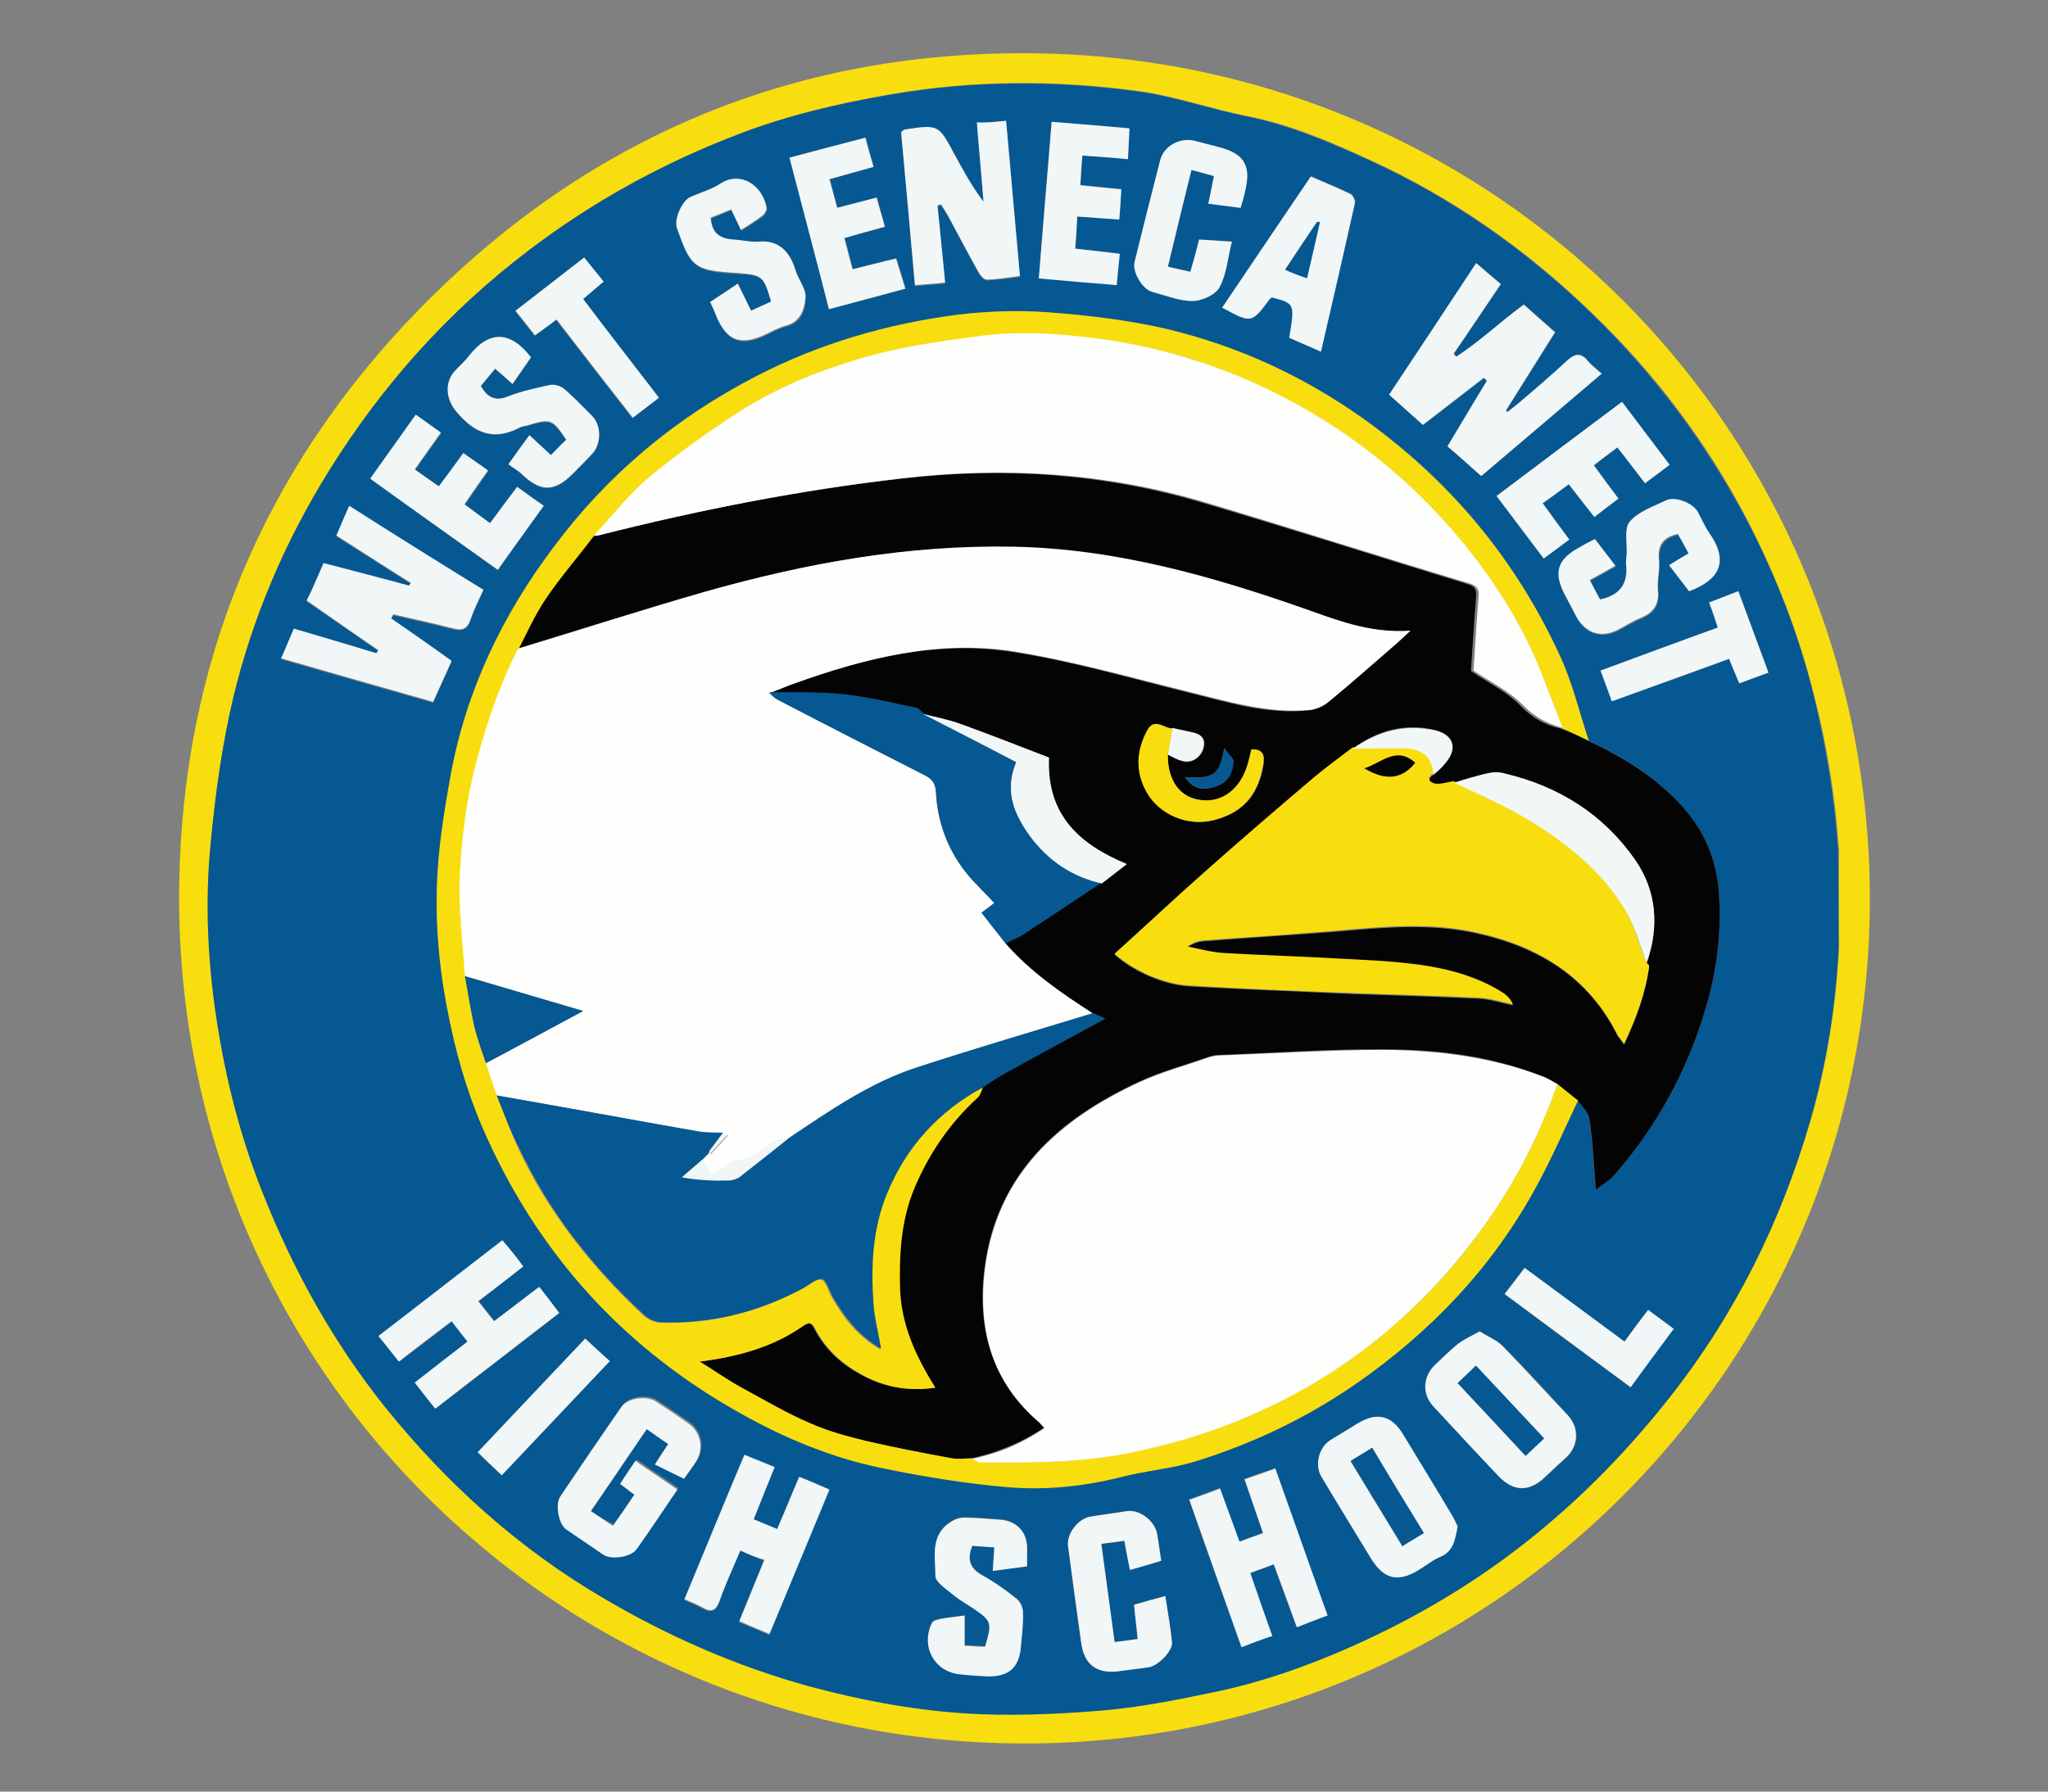 <?xml version="1.0" encoding="utf-8"?>
<!-- Generator: Adobe Illustrator 28.3.0, SVG Export Plug-In . SVG Version: 6.00 Build 0)  -->
<svg version="1.1" id="Layer_1" xmlns="http://www.w3.org/2000/svg" xmlns:xlink="http://www.w3.org/1999/xlink" x="0px" y="0px"
	 viewBox="0 0 400 350" style="enable-background:new 0 0 400 350;" xml:space="preserve">
<rect x="0" y="0" width="400" height="350" fill="#808080" stroke="none"/>
<style type="text/css">
	.st0{fill:#F8DE0F;}
	.st1{fill:#065892;}
	.st2{fill:#040404;}
	.st3{fill:#F1F6F6;}
	.st4{fill:#FEFEFD;}
</style>
<g>
	<path class="st0" d="M199.9,340.6C108.6,340.5,33.7,266.3,35,173c0.6-43.3,16.3-81.1,46.6-112.3c32.4-33.3,72.2-50.4,118.5-50.3
		c91.6,0.1,165.4,73.7,165.1,165.9C364.9,266.8,291.3,340.8,199.9,340.6z M359.2,166.2c-0.7-10.3-2.3-20.4-4.9-30.5
		c-3-11.9-7.4-23.2-13-34.1c-7.9-15.2-18-28.6-30.4-40.5c-12.8-12.4-27.2-22.5-43.4-29.9c-7.6-3.5-15.3-6.8-23.7-8.5
		c-7.2-1.4-14.1-3.9-21.3-4.9c-16.1-2.2-32.3-2.2-48.5,0.6c-10.2,1.8-20.2,4.1-29.8,7.8c-14.6,5.6-28.3,13.1-40.8,22.6
		c-15.7,11.9-28.6,26.3-39,43c-8.7,13.9-15,28.8-18.8,44.6c-2.2,9-3.5,18.4-4.3,27.6c-1.2,12.6-0.5,25.2,1.5,37.6
		c1.8,10.8,4.7,21.3,8.7,31.6c6,15.1,13.8,29.1,23.9,41.7c12,14.9,26.1,27.5,42.7,37.3c12.6,7.4,25.8,13.2,39.9,17.1
		c9.9,2.8,20,4.6,30.2,5.3c8.9,0.6,17.9,0.2,26.8-0.5c7.3-0.6,14.5-2,21.6-3.5c9.4-2,18.6-5.1,27.4-9c13-5.7,25-13,36.1-22
		c9.7-7.9,18.2-16.8,26-26.6c12.8-16.2,21.7-34.3,27.5-54c3.2-11,5-22.4,5.6-33.9C359.1,178.8,359.1,172.5,359.2,166.2z"/>
	<path class="st1" d="M359.1,185.2c-0.6,11.5-2.4,22.9-5.6,33.9c-5.7,19.7-14.7,37.8-27.5,54c-7.7,9.8-16.3,18.7-26,26.6
		c-11,9-23.1,16.2-36.1,22c-8.8,3.9-17.9,7.1-27.4,9c-7.1,1.5-14.4,2.9-21.6,3.5c-8.9,0.7-17.9,1.1-26.8,0.5
		c-10.2-0.7-20.2-2.6-30.2-5.3c-14.1-3.9-27.3-9.7-39.9-17.1c-16.6-9.7-30.7-22.4-42.7-37.3c-10.1-12.6-17.9-26.6-23.9-41.7
		c-4.1-10.2-6.9-20.8-8.7-31.6c-2.1-12.4-2.8-25.1-1.5-37.6c0.9-9.3,2.2-18.6,4.3-27.6c3.8-15.9,10.2-30.8,18.8-44.6
		c10.4-16.7,23.3-31.1,39-43c12.5-9.5,26.1-17,40.8-22.6c9.6-3.7,19.7-6.1,29.8-7.8c16.2-2.8,32.3-2.8,48.5-0.6
		c7.2,1,14.2,3.5,21.3,4.9c8.3,1.7,16,5,23.7,8.5c16.2,7.4,30.6,17.5,43.4,29.9c12.3,11.9,22.4,25.4,30.4,40.5
		c5.7,10.9,10.1,22.2,13,34.1c2.5,10.1,4.1,20.2,4.8,30.5C359.1,172.5,359.1,178.8,359.1,185.2z M308.2,215c0.8,1.1,2.1,2.2,2.2,3.4
		c0.6,4.5,0.9,9.1,1.3,14c1.2-1,2.7-1.9,3.9-3.2c8.8-10.2,14.9-21.9,18.3-35c1.7-6.6,2.3-13.3,1.8-20.1c-0.5-6.1-2.7-11.5-6.8-16.2
		c-5.2-5.9-11.6-9.9-18.6-13.2c-1.8-5.5-3.2-11.1-5.5-16.3c-8.7-19.1-21.6-34.7-38.8-46.8c-11.6-8.2-24.3-14-38-17.3
		c-7.7-1.8-15.6-2.7-23.5-3.3c-5.8-0.5-11.8-0.2-17.6,0.5c-13.7,1.8-26.8,5.6-39.2,12c-15.8,8.1-29,19.2-39.5,33.3
		C98.1,120,91,134.9,88,151.5c-1.1,6.1-2.1,12.2-2.5,18.3c-0.6,9,0.1,17.9,1.8,26.9c1.5,8.1,3.6,15.9,6.9,23.4
		c9.4,21.7,23.9,39.2,43.9,52c10.7,6.9,22.1,12.2,34.6,14.7c7.8,1.6,15.8,2.8,23.7,3.6c7.6,0.7,15.3-0.1,22.8-2
		c4.7-1.2,9.7-1.6,14.3-3c11.2-3.4,21.8-8.4,31.4-15.2c14.5-10.1,26.4-22.7,35-38.2C302.9,226.5,305.4,220.7,308.2,215z M63.2,110
		c-1.2,2.7-2.2,5.1-3.3,7.5c4.9,3.4,9.5,6.5,14,9.7c-0.1,0.2-0.3,0.4-0.4,0.6c-5.3-1.6-10.6-3.2-16.1-4.8c-0.8,2-1.6,3.8-2.5,5.8
		c10.1,2.9,19.8,5.7,29.7,8.5c1.2-2.7,2.4-5.4,3.6-8c-4.1-2.8-7.9-5.6-11.8-8.3c0.1-0.3,0.3-0.5,0.4-0.8c3.8,0.9,7.7,1.7,11.5,2.7
		c1.8,0.5,2.9,0.3,3.6-1.7c0.7-2,1.6-3.8,2.5-5.8c-8.7-5.5-17.3-10.9-26.2-16.4c-0.9,2.1-1.7,3.9-2.5,5.8c5,3.2,9.8,6.2,14.6,9.3
		c-0.1,0.2-0.2,0.4-0.4,0.5C74.4,113,68.9,111.5,63.2,110z M289.3,93c8-6.8,15.7-13.3,23.6-20c-1.1-1-2-1.7-2.7-2.5
		c-1.4-1.7-2.6-1.4-4.1,0c-3.2,2.9-6.5,5.7-9.7,8.5c-0.6,0.5-1.3,1-1.9,1.5c-0.1-0.1-0.2-0.2-0.3-0.3c3.2-5.1,6.3-10.1,9.6-15.3
		c-2.1-1.9-4.1-3.6-6.1-5.4c-4.6,3.3-8.6,7.2-13.2,10.2c-0.2-0.2-0.3-0.4-0.5-0.6c3-4.5,6.1-9,9.2-13.6c-1.6-1.4-3.1-2.7-4.8-4.1
		c-5.8,8.7-11.4,17.2-17,25.7c2.3,2,4.4,3.9,6.6,5.9c4-3.1,8-6.1,11.9-9.2c0.2,0.2,0.4,0.4,0.6,0.6c-2.5,4.2-5.1,8.5-7.7,12.8
		C285,89.1,287.1,91,289.3,93z M196.5,23.6c-2,0.2-3.8,0.3-5.7,0.5c0.5,5.4,0.9,10.4,1.3,15.5c-2.2-3-4-6.2-5.7-9.3
		c-3.2-5.8-3.2-5.8-9.7-4.8c-0.1,0-0.3,0.2-0.7,0.5c0.9,9.8,1.8,19.7,2.7,29.9c2.1-0.2,4-0.3,5.9-0.5c-0.5-5.2-1-10.2-1.5-15.1
		c0.2-0.1,0.5-0.1,0.7-0.2c0.4,0.7,0.9,1.4,1.3,2.1c2,3.7,4,7.4,6,11.1c0.3,0.6,1.1,1.5,1.6,1.5c2.1-0.1,4.1-0.4,6.5-0.7
		C198.3,43.9,197.5,34,196.5,23.6z M115.4,295.2c3.8-5.5,7.4-10.9,11.1-16.3c1.5,1.1,2.9,2,4.2,2.9c-0.9,1.4-1.7,2.6-2.6,4
		c1.9,0.9,3.7,1.8,5.7,2.8c0.8-1.1,1.6-2.2,2.3-3.3c1.6-2.4,1-5.7-1.3-7.4c-2.2-1.5-4.3-3-6.5-4.4c-1.8-1.2-5.5-0.7-6.7,1
		c-4.1,5.8-8.1,11.7-12,17.6c-1,1.6-0.3,5.4,1.2,6.4c2.4,1.7,4.8,3.3,7.2,4.9c1.6,1,5.4,0.5,6.5-1c2.7-3.8,5.2-7.7,8-11.7
		c-2.8-1.9-5.4-3.7-8.2-5.6c-1.1,1.6-2.1,3-3,4.5c1,0.8,1.8,1.4,2.8,2.1c-1.4,2.1-2.8,4.1-4.2,6.1
		C118.2,297,116.9,296.2,115.4,295.2z M144.6,302.9c1.7,0.7,3.1,1.3,4.6,2c-1.7,4.1-3.3,8-4.9,12c2.1,0.9,3.9,1.6,5.9,2.5
		c3.9-9.5,7.8-18.8,11.7-28.2c-2-0.8-3.9-1.7-5.9-2.5c-1.5,3.5-2.9,6.8-4.3,10.2c-1.6-0.7-3.1-1.3-4.6-1.9c1.4-3.5,2.8-6.8,4.1-10.2
		c-2.1-0.8-3.9-1.6-5.9-2.4c-4,9.5-7.8,18.8-11.7,28.2c1.3,0.6,2.5,1,3.5,1.6c1.8,1,2.7,0.6,3.4-1.4
		C141.6,309.4,143.1,306.3,144.6,302.9z M102.2,247.4c-1.4-1.8-2.7-3.4-4-5.1C90,248.6,82.1,254.8,74,261c1.5,1.8,2.7,3.4,4,5
		c3.6-2.7,6.9-5.2,10.3-7.9c1.1,1.4,2.1,2.7,3.1,4c-3.5,2.7-6.9,5.3-10.3,8c1.4,1.8,2.7,3.4,4,5.1c8.2-6.3,16.2-12.5,24.2-18.7
		c-1.4-1.8-2.7-3.4-3.9-5.1c-3,2.2-5.8,4.4-8.8,6.7c-1.1-1.4-2-2.6-3.1-3.9C96.4,251.9,99.2,249.7,102.2,247.4z M246.7,299.5
		c-1.7,0.6-3.1,1.1-4.7,1.6c-1.3-3.5-2.5-6.8-3.8-10.4c-2.1,0.8-4,1.5-6,2.2c3.4,9.7,6.8,19.2,10.2,28.8c2.1-0.7,3.9-1.4,6-2.2
		c-1.5-4.2-2.8-8.2-4.3-12.3c1.7-0.6,3.1-1.1,4.6-1.7c1.5,4.2,3,8.1,4.5,12.3c2.1-0.8,4-1.5,6-2.3c-3.5-9.8-6.8-19.2-10.2-28.7
		c-2.2,0.8-4,1.4-6,2.1C244.3,292.6,245.4,295.9,246.7,299.5z M289,260.1c-1.6,0.9-3,1.5-4.1,2.4c-1.6,1.2-3,2.7-4.5,4.1
		c-2.4,2.3-2.6,5.6-0.4,8.1c4.2,4.6,8.5,9.1,12.8,13.7c2.9,3.1,5.9,3.1,9,0.2c1.3-1.3,2.7-2.5,4.1-3.8c2.5-2.3,2.7-5.8,0.4-8.3
		c-4.2-4.6-8.4-9.2-12.8-13.6C292.3,261.7,290.7,261.1,289,260.1z M284.7,298.2c-0.2-0.5-0.5-1.3-1-2c-3.3-5.4-6.5-10.8-9.8-16.2
		c-2.1-3.5-5-4.2-8.6-2c-1.8,1.1-3.6,2.2-5.4,3.3c-2.3,1.4-3.2,4.9-1.8,7.2c3.2,5.3,6.5,10.6,9.7,16c2.5,4,5.2,4.7,9.3,2.2
		c1.4-0.9,2.7-2,4.3-2.6C283.9,303,284.1,300.8,284.7,298.2z M258,68.7c2.3-9.9,4.5-19.5,6.7-29.1c0.1-0.5-0.4-1.5-0.9-1.8
		c-2.5-1.2-5.1-2.2-7.7-3.4c-5.9,8.7-11.6,17.1-17.3,25.6c5.8,3.2,5.8,3.2,9.3-1.7c0.1-0.1,0.3-0.2,0.4-0.3c4.5,1.2,4.5,1.2,3.4,7.9
		C253.8,66.9,255.8,67.7,258,68.7z M188.4,315.6c-1.9,0.2-3.6,0.4-5.2,0.7c-0.4,0.1-1,0.3-1.2,0.7c-2.2,4.6,0.6,9.5,5.5,10
		c1.7,0.2,3.5,0.3,5.3,0.4c4.2,0.1,6.3-1.7,6.6-5.9c0.2-2.2,0.4-4.4,0.4-6.6c0-0.9-0.6-2-1.2-2.6c-2.1-1.7-4.4-3.3-6.7-4.6
		c-2.5-1.4-3-3.1-2-5.8c1.4,0.1,2.8,0.2,4.3,0.3c-0.1,1.7-0.2,3-0.3,4.6c2.4-0.3,4.4-0.6,6.7-0.9c0-1.2,0-2.3,0-3.3
		c0.1-3.3-2-5.6-5.3-5.8c-2.4-0.1-4.7-0.4-7.1-0.4c-0.9,0-1.8,0.4-2.6,0.9c-4,2.6-2.8,6.9-2.9,10.5c0,1.2,2.2,2.6,3.5,3.7
		c1.1,1,2.4,1.7,3.7,2.5c3.9,2.6,4,2.8,2.5,7.6c-1.3-0.1-2.7-0.2-4-0.2C188.4,319.5,188.4,317.8,188.4,315.6z M138.7,59
		c0.5,1.1,1,2.1,1.4,3.2c2,4.5,4.6,5.5,9.1,3.5c1.4-0.6,2.8-1.5,4.4-1.9c2.9-0.7,3.6-3.2,3.8-5.4c0.2-1.7-1.4-3.5-1.9-5.3
		c-1.1-3.7-3-6.1-7.4-5.7c-1.5,0.1-3-0.3-4.5-0.4c-2.7-0.1-4.5-1.1-4.7-4.3c1.3-0.5,2.6-1.1,4-1.6c0.7,1.4,1.2,2.6,1.9,4
		c1.5-1,2.9-1.8,4.2-2.8c0.4-0.3,0.9-1.1,0.8-1.6c-0.8-4.4-5.2-7.1-8.9-4.7c-1.8,1.2-4,1.8-6,2.7c-1.6,0.7-3.1,4.4-2.6,6
		c2.6,7.7,3.4,8.3,11.6,8.8c5.1,0.3,5.3,0.5,6.8,5.6c-1.2,0.6-2.5,1.1-3.9,1.8c-0.9-1.8-1.7-3.5-2.6-5.3
		C142.2,56.7,140.6,57.8,138.7,59z M329.9,115.5c6.1-2.3,7.7-6.1,3.9-11.4c-0.9-1.2-1.4-2.6-2.1-3.9c-0.9-1.7-4.5-3.1-6.1-2.3
		c-2.5,1.2-5.4,2.2-7.2,4.2c-1.1,1.3-0.5,4.2-0.6,6.3c0,0.7-0.2,1.4-0.1,2.1c0.4,3.8-1.3,5.9-5.1,6.8c-0.6-1.2-1.3-2.5-2-3.8
		c1.8-1,3.3-1.9,5-2.8c-1.4-1.8-2.7-3.5-4-5.2c-1.1,0.6-1.9,1.1-2.8,1.5c-4.7,2.5-5.4,5-2.9,9.7c0.7,1.3,1.4,2.6,2.1,4
		c1.7,3.2,4.8,4.2,8.1,2.5c1.4-0.7,2.7-1.6,4.2-2.2c2.6-1,3.9-2.6,3.6-5.5c-0.2-2,0.4-4.1,0.2-6c-0.2-2.8,0.9-4.4,3.7-5
		c0.7,1.2,1.4,2.5,2.1,3.8c-1.4,0.8-2.5,1.5-3.8,2.3C327.4,112.3,328.6,113.9,329.9,115.5z M99.3,90.7c0.9,0.6,1.7,1.1,2.4,1.8
		c3.8,3.8,6.6,3.8,10.4-0.1c1.2-1.2,2.3-2.4,3.5-3.6c1.9-2,1.9-5.6,0-7.5c-1.8-1.8-3.6-3.6-5.5-5.3c-0.7-0.6-1.9-0.9-2.7-0.7
		c-2.7,0.6-5.5,1.1-8.1,2.2c-2.8,1.1-4.2-0.1-5.4-2c1-1.2,1.9-2.3,2.8-3.4c1.3,1.1,2.3,2,3.4,3c1.3-1.9,2.5-3.6,3.6-5.2
		c-3.8-5.2-8.1-5.5-12.1-0.3c-0.8,1-1.8,1.9-2.7,2.9c-2,2.2-1.8,5.4,0,7.7c3.4,4.3,7.3,6.2,12.6,3.4c0.4-0.2,1-0.3,1.5-0.4
		c4.6-1.3,4.8-1.2,7.6,2.8c-1,1-1.9,2-3,3c-1.4-1.3-2.7-2.5-4.2-3.9C102.1,86.8,101,88.5,99.3,90.7z M242.3,40.6
		c0.4-1.3,0.7-2.3,0.9-3.3c1.2-5.1-0.2-7.4-5.3-8.6c-1.5-0.4-3.1-0.8-4.6-1.2c-2.8-0.7-6,1-6.7,3.8c-1.7,6.6-3.3,13.3-5,19.9
		c-0.5,1.9,1.5,5.3,3.4,5.8c2.6,0.7,5.3,1.8,7.9,1.8c1.9,0,4.5-1.2,5.3-2.7c1.4-2.6,1.6-5.8,2.4-8.9c-2.3-0.2-4.3-0.3-6.4-0.4
		c-0.6,2.1-1.1,4.2-1.7,6.3c-1.5-0.4-2.8-0.7-4.4-1c1.6-6.4,3.1-12.5,4.6-18.9c1.6,0.5,3,0.8,4.4,1.2c-0.4,1.9-0.7,3.6-1.1,5.4
		C238.2,40.1,240.1,40.3,242.3,40.6z M226.8,304.9c-0.3-1.9-0.6-3.6-0.8-5.2c-0.4-2.5-3.3-4.8-5.8-4.5c-2.4,0.3-4.9,0.7-7.3,1.1
		c-2.3,0.4-4.6,3.3-4.3,5.7c0.8,6.4,1.6,12.7,2.6,19.1c0.6,4.1,3.1,5.9,7.2,5.4c2-0.2,4-0.5,6-0.8c1.8-0.3,4.7-3.1,4.5-4.9
		c-0.3-2.9-0.8-5.8-1.3-9c-2.2,0.6-4.1,1.2-6.1,1.7c0.2,2.3,0.5,4.5,0.7,6.7c-1.6,0.2-2.9,0.4-4.5,0.6c-0.9-6.4-1.7-12.7-2.6-19.2
		c1.6-0.2,3-0.4,4.5-0.6c0.4,2,0.7,3.8,1.1,5.7C222.8,306.1,224.7,305.6,226.8,304.9z M154.2,30.8c2.6,10,5.2,19.8,7.8,29.6
		c5.2-1.4,10-2.7,14.9-4c-0.6-2.2-1.2-4-1.8-5.9c-3,0.7-5.6,1.4-8.5,2.1c-0.6-2.2-1-4.1-1.6-6.1c2.7-0.8,5.2-1.4,7.9-2.2
		c-0.6-2-1.1-3.8-1.6-5.7c-2.7,0.7-5.1,1.3-7.7,2c-0.5-1.9-1-3.6-1.5-5.6c2.9-0.8,5.6-1.6,8.6-2.4c-0.6-2-1.1-3.8-1.6-5.7
		C163.9,28.2,159.2,29.4,154.2,30.8z M106.2,98.8c-1.8-1.2-3.4-2.4-5.1-3.6c-1.8,2.5-3.5,4.7-5.3,7.1c-1.8-1.4-3.4-2.5-5-3.7
		c1.6-2.3,3.1-4.4,4.6-6.6c-1.7-1.2-3.2-2.3-4.8-3.4c-1.7,2.3-3.2,4.4-4.8,6.5c-1.7-1.2-3.2-2.3-4.7-3.3c1.7-2.5,3.4-4.7,5.1-7.2
		c-1.7-1.2-3.2-2.3-4.9-3.5c-3,4.2-5.9,8.3-8.9,12.5c8.3,6,16.5,11.8,24.9,17.8C100.2,107.1,103.1,103,106.2,98.8z M326.1,90.8
		c-3.2-4.2-6.2-8.2-9.3-12.3c-8.3,6.2-16.3,12.3-24.5,18.4c3.1,4.1,6.1,8.1,9.2,12.2c1.8-1.3,3.3-2.5,5-3.7
		c-1.8-2.5-3.5-4.8-5.2-7.1c1.8-1.3,3.4-2.5,5.1-3.7c1.7,2.2,3.3,4.3,5,6.4c1.6-1.3,3.1-2.4,4.7-3.6c-1.6-2.3-3.2-4.3-4.8-6.5
		c1.7-1.2,3.1-2.3,4.6-3.5c1.9,2.5,3.6,4.7,5.4,7C322.9,93.2,324.4,92.1,326.1,90.8z M205.4,23.8c-0.9,10.3-1.7,20.3-2.5,30.5
		c5.3,0.4,10.2,0.8,15.2,1.3c0.2-2.2,0.4-4.1,0.6-6.1c-3-0.3-5.8-0.6-8.7-1c0.1-2.1,0.2-4.1,0.4-6.3c2.9,0.2,5.5,0.4,8.2,0.6
		c0.1-2.1,0.3-4,0.4-5.9c-2.8-0.3-5.3-0.5-8-0.8c0.2-2,0.3-3.8,0.4-5.8c3.1,0.3,5.9,0.5,8.9,0.7c0.1-2.1,0.2-4,0.3-6
		C215.5,24.7,210.6,24.3,205.4,23.8z M345.4,131.4c-2-5.4-3.9-10.6-5.8-15.9c-2.1,0.8-3.9,1.5-5.7,2.2c0.6,1.8,1.1,3.3,1.7,4.9
		c-7.7,2.9-15.2,5.6-22.9,8.4c0.8,2.2,1.5,4,2.2,6c7.7-2.8,15.2-5.5,22.9-8.3c0.7,1.7,1.3,3.2,2,4.8
		C341.7,132.8,343.4,132.1,345.4,131.4z M128.7,77.7c-5-6.5-9.9-12.8-14.9-19.2c1.4-1.2,2.6-2.3,4-3.4c-1.3-1.7-2.5-3.2-3.8-4.7
		c-4.6,3.5-8.9,6.9-13.4,10.4c1.4,1.7,2.6,3.3,3.8,4.8c1.5-1.1,2.7-2,4.2-3.1c5,6.5,9.9,12.8,14.9,19.2
		C125.4,80.2,127,79.1,128.7,77.7z M321.9,255.9c-1.7,2.2-3.1,4.1-4.7,6.2c-6.6-4.9-13-9.6-19.5-14.4c-1.3,1.7-2.5,3.3-3.9,5.1
		c8.2,6.1,16.4,12.1,24.6,18.2c2.8-3.9,5.6-7.6,8.4-11.4C325.2,258.3,323.7,257.2,321.9,255.9z M114.3,261.5
		c-7.1,7.5-14,14.8-21,22.2c1.7,1.6,3.1,3,4.7,4.5c7.1-7.5,14.1-14.9,21.1-22.3C117.4,264.4,115.9,263,114.3,261.5z"/>
	<path class="st2" d="M359.1,185.2c0-6.3,0-12.7,0-19C359.1,172.5,359.1,178.8,359.1,185.2z"/>
	<path class="st2" d="M310.2,144.7c7,3.3,13.5,7.3,18.7,13.2c4.1,4.7,6.3,10.1,6.8,16.2c0.5,6.8-0.1,13.4-1.8,20.1
		c-3.4,13.1-9.5,24.8-18.3,35c-1.1,1.3-2.7,2.3-3.9,3.2c-0.4-4.8-0.6-9.4-1.3-14c-0.2-1.2-1.5-2.3-2.2-3.4c-1.3-1.1-2.6-2.1-4-3.2
		c-1.1-0.6-2.1-1.2-3.3-1.7c-9.8-3.8-20.1-5.1-30.5-5.1c-10.8-0.1-21.6,0.7-32.4,1.1c-0.7,0-1.4,0.2-2.1,0.4
		c-4.5,1.6-9.1,2.8-13.4,4.8c-15.8,7.3-27.8,18-30.2,36.3c-1.5,11.7,1.2,22.2,10.6,30.2c0.4,0.3,0.6,0.7,1,1.1
		c-4.5,3-9.2,4.9-14.2,6c-1.3,0-2.6,0.2-3.9,0c-5.6-1.1-11.2-2.1-16.8-3.4c-3.7-0.9-7.4-1.9-10.8-3.4c-4.6-2-9-4.6-13.5-7
		c-2.6-1.4-5.1-3.2-8.2-5.1c7.6-0.9,14.1-2.8,19.8-6.7c1.5-1,2-1.2,2.8,0.4c2,3.8,5,6.6,8.6,8.6c4.5,2.6,9.3,3.6,14.8,2.8
		c-3.8-6.1-6.6-12.2-6.9-19.2c-0.3-6.9,0.2-13.7,2.9-20c2.8-6.6,6.9-12.6,12.3-17.5c0.5-0.5,0.7-1.3,1-2c1.4-0.9,2.7-1.8,4.1-2.6
		c6.5-3.6,13.1-7.1,19.6-10.7c-0.6-0.3-1.5-0.7-2.4-1.1c-6.2-4-12.2-8.1-17.1-13.7c1.5-0.7,3-1.3,4.4-2.2c4.9-3.1,9.6-6.4,14.5-9.6
		c1.6-1.2,3.2-2.5,4.9-3.8c-9.4-3.9-15.7-9.7-15.2-20.8c-5.6-2.1-11.3-4.4-17.1-6.5c-2.4-0.9-5-1.3-7.5-2c-0.4-0.3-0.7-0.9-1.2-1
		c-4.8-1-9.7-2.1-14.5-2.7c-4.6-0.5-9.2-0.3-13.8-0.4c1.5-0.6,2.9-1.2,4.4-1.7c14-5,28.3-8.6,43.1-6.2c11.5,1.8,22.8,5.1,34.1,7.9
		c7.7,1.9,15.3,4.3,23.3,3.5c1.3-0.1,2.7-0.7,3.7-1.5c4.5-3.7,9-7.6,13.4-11.5c0.8-0.7,1.6-1.5,2.7-2.5c-7.2,0.4-13.3-1.7-19.3-3.8
		c-18.8-6.7-37.9-12.2-58.2-12.6c-20.6-0.4-40.6,3.2-60.3,8.8c-12.2,3.5-24.3,7.4-36.5,11.1c1.8-3.3,3.2-6.8,5.3-9.8
		c2.9-4.3,6.2-8.2,9.4-12.3c0.3,0,0.5,0,0.8,0c19.7-5,39.5-8.9,59.7-11.2c19.9-2.3,39.5-1,58.7,4.7c17.3,5.1,34.5,10.6,51.8,15.9
		c1.4,0.4,1.8,1,1.7,2.4c-0.4,5-0.7,10.1-1,14.6c3.2,2.2,7,4,9.7,6.8c2.3,2.4,4.7,3.7,7.7,4.4C306.8,143,308.5,143.8,310.2,144.7z
		 M228.1,147.4c0.9,0.4,1.8,1,2.8,1.3c1.8,0.6,3.7-0.7,4.2-2.5c0.5-2.1-0.7-2.8-2.4-3.1c-1.2-0.2-2.4-0.5-3.6-0.8
		c-1.6,0.1-3.5-2.2-4.9,0.3c-2.2,4-2.4,8.1-0.2,12.1c2.5,4.5,8.1,6.9,13.2,5.5c5-1.3,8.5-4.2,9.6-10.8c0.3-2-0.1-3-2.3-3
		c-0.4,1.3-0.7,2.7-1.1,4c-1.7,4.5-5.3,6.7-9.4,5.8C230.2,155.5,228,152.2,228.1,147.4z M279.9,151.4c0.8-0.8,1.7-1.5,2.4-2.4
		c2.4-2.9,1.6-5.5-2-6.4c-5.9-1.4-11.2,0.1-16.1,3.6c-2.5,1.9-5.1,3.7-7.5,5.8c-7.2,6.2-14.4,12.3-21.5,18.6
		c-5.9,5.2-11.7,10.6-17.5,15.9c3.4,3.1,9.4,5.9,14.5,6.2c10.8,0.6,21.6,1,32.4,1.5c8.1,0.3,16.2,0.5,24.2,0.9
		c2.3,0.1,4.5,0.9,6.7,1.3c-0.5-1.1-1.2-1.8-2-2.3c-4.9-3.1-10.4-4.6-16-5.4c-5.7-0.8-11.4-1-17.2-1.3c-6.9-0.4-13.9-0.5-20.8-1
		c-2.6-0.2-5.1-0.9-7.6-1.3c1.1-0.8,2.1-1.1,3.1-1.2c8.7-0.7,17.3-1.2,26-1.9c9.2-0.8,18.4-1.7,27.6,0.4c12,2.7,21.6,8.5,27.3,19.9
		c0.3,0.5,0.7,0.9,1.3,1.8c2.4-5.1,4.2-10,4.9-15.2c0-0.2-0.3-0.4-0.5-0.6c2.5-7.1,2-14-2.3-20.2c-6.2-8.9-15-14.4-25.5-16.9
		c-1-0.2-2.1-0.3-3.1-0.1c-2.3,0.5-4.5,1.3-6.8,1.9c-1.2,0.2-2.4,0.7-3.5,0.5C279.4,153.3,278.4,152.5,279.9,151.4z M231.4,151.8
		c1.8,2.6,3.9,2.6,6.2,1.8c2.2-0.8,3.2-2.7,3.3-4.8c0-0.6-0.9-1.4-1.8-2.6C238.2,151.5,237,152.2,231.4,151.8z"/>
	<path class="st0" d="M304.2,211.8c1.3,1.1,2.6,2.1,4,3.2c-2.7,5.7-5.2,11.5-8.3,17.1c-8.5,15.6-20.5,28.1-35,38.2
		c-9.7,6.7-20.2,11.7-31.4,15.2c-4.6,1.4-9.6,1.8-14.3,3c-7.5,1.9-15.1,2.7-22.8,2c-7.9-0.7-15.9-2-23.7-3.6
		c-12.5-2.5-23.9-7.9-34.6-14.7c-20-12.8-34.5-30.3-43.9-52c-3.2-7.5-5.4-15.4-6.9-23.4c-1.7-8.9-2.4-17.9-1.8-26.9
		c0.4-6.1,1.4-12.2,2.5-18.3c3-16.6,10.2-31.5,20.2-44.8c10.5-14.1,23.8-25.2,39.5-33.3c12.4-6.4,25.5-10.2,39.2-12
		c5.8-0.7,11.8-0.9,17.6-0.5c7.9,0.6,15.8,1.5,23.5,3.3c13.7,3.3,26.4,9.1,38,17.3c17.1,12.2,30.1,27.7,38.8,46.8
		c2.4,5.2,3.7,10.9,5.5,16.3c-1.7-0.8-3.4-1.6-5.1-2.4c-1.4-3.6-2.7-7.3-4.2-10.9c-4.4-11-10.9-20.6-18.8-29.4
		c-10.3-11.5-22.6-20.4-36.8-26.9c-9.8-4.5-20-7.5-30.5-8.8c-7.7-1-15.4-1.6-23.3-0.6c-8.1,1.1-16.2,2.2-24.1,4.6
		c-8.1,2.4-15.8,5.6-22.9,10.1c-6.1,3.9-12.1,8.1-17.7,12.8c-4,3.4-7.3,7.6-10.9,11.5c-3.1,4.1-6.5,8-9.4,12.3
		c-2.1,3.1-3.6,6.5-5.3,9.8c-3.3,6.7-5.7,13.6-7.8,20.8c-2.2,7.7-3.2,15.6-3.6,23.5c-0.3,6.5,0.6,13.1,1,19.7
		c0.6,3.2,1.1,6.5,1.8,9.7c0.6,2.5,1.5,4.9,2.3,7.3c0.7,2.1,1.4,4.2,2.1,6.3c1.4,3.4,2.6,6.9,4.1,10.2c5.9,12.6,14.4,23.3,24.5,32.7
		c0.9,0.8,2.2,1.4,3.4,1.4c9.8,0.3,18.9-2,27.5-6.6c1.3-0.7,2.7-2,3.8-1.8c0.9,0.2,1.4,2.3,2.1,3.5c2.2,3.8,4.7,7.3,9.4,10.1
		c-0.6-3.4-1.3-6.1-1.5-8.8c-0.5-7.3-0.2-14.5,2.6-21.4c3.8-9.3,10.2-16.2,19-21c-0.3,0.7-0.5,1.5-1,2c-5.4,4.9-9.5,10.9-12.3,17.5
		c-2.7,6.3-3.1,13.1-2.9,20c0.3,7.1,3.1,13.1,6.9,19.2c-5.4,0.8-10.3-0.2-14.8-2.8c-3.7-2.1-6.7-4.9-8.6-8.6
		c-0.8-1.6-1.4-1.4-2.8-0.4c-5.7,3.9-12.3,5.7-19.8,6.7c3.1,1.9,5.6,3.7,8.2,5.1c4.4,2.4,8.8,5,13.5,7c3.4,1.5,7.1,2.5,10.8,3.4
		c5.6,1.3,11.2,2.4,16.8,3.4c1.3,0.2,2.6,0,3.9,0c0.6,0.3,1.2,0.7,1.8,0.7c9.4,0.2,18.8,0.2,28.2-1.7c8.6-1.7,16.8-4.1,24.7-7.6
		c17.7-7.7,32.2-19.4,43.8-34.8C295.2,232.4,300.4,222.5,304.2,211.8z"/>
	<path class="st3" d="M63.2,110c5.7,1.5,11.2,2.9,16.7,4.4c0.1-0.2,0.2-0.4,0.4-0.5c-4.8-3-9.6-6.1-14.6-9.3
		c0.8-1.9,1.6-3.7,2.5-5.8c8.8,5.6,17.4,11,26.2,16.4c-0.9,2-1.9,3.9-2.5,5.8c-0.7,2-1.7,2.2-3.6,1.7c-3.8-1-7.7-1.8-11.5-2.7
		c-0.1,0.3-0.3,0.5-0.4,0.8c3.9,2.7,7.8,5.4,11.8,8.3c-1.2,2.7-2.4,5.3-3.6,8c-9.9-2.8-19.6-5.6-29.7-8.5c0.9-2,1.6-3.8,2.5-5.8
		c5.5,1.6,10.8,3.2,16.1,4.8c0.1-0.2,0.3-0.4,0.4-0.6c-4.6-3.1-9.1-6.3-14-9.7C61,115.2,62,112.7,63.2,110z"/>
	<path class="st3" d="M289.3,93c-2.3-2-4.3-3.9-6.6-5.8c2.6-4.3,5.1-8.6,7.7-12.8c-0.2-0.2-0.4-0.4-0.6-0.6c-3.9,3-7.9,6.1-11.9,9.2
		c-2.2-2-4.3-3.8-6.6-5.9c5.7-8.6,11.3-17,17-25.7c1.6,1.4,3.1,2.7,4.8,4.1c-3.1,4.6-6.1,9.1-9.2,13.6c0.2,0.2,0.3,0.4,0.5,0.6
		c4.6-3,8.6-6.8,13.2-10.2c2,1.8,3.9,3.5,6.1,5.4c-3.2,5.1-6.4,10.2-9.6,15.3c0.1,0.1,0.2,0.2,0.3,0.3c0.6-0.5,1.3-1,1.9-1.5
		c3.3-2.8,6.6-5.6,9.7-8.5c1.5-1.4,2.7-1.7,4.1,0c0.7,0.9,1.6,1.5,2.7,2.5C305.1,79.6,297.3,86.2,289.3,93z"/>
	<path class="st3" d="M196.5,23.6c0.9,10.3,1.8,20.2,2.7,30.3c-2.4,0.3-4.4,0.7-6.5,0.7c-0.5,0-1.2-0.8-1.6-1.5
		c-2.1-3.7-4-7.4-6-11.1c-0.4-0.7-0.9-1.4-1.3-2.1c-0.2,0.1-0.5,0.1-0.7,0.2c0.5,5,1,9.9,1.5,15.1c-1.9,0.2-3.8,0.3-5.9,0.5
		c-0.9-10.2-1.8-20.1-2.7-29.9c0.4-0.3,0.5-0.5,0.7-0.5c6.6-1,6.6-1,9.7,4.8c1.7,3.1,3.4,6.3,5.7,9.3c-0.4-5.1-0.9-10.1-1.3-15.5
		C192.8,24,194.5,23.8,196.5,23.6z"/>
	<path class="st3" d="M115.4,295.2c1.5,1,2.8,1.9,4.3,2.9c1.4-2,2.8-4,4.2-6.1c-1-0.7-1.8-1.4-2.8-2.1c1-1.5,1.9-2.9,3-4.5
		c2.8,1.9,5.4,3.7,8.2,5.6c-2.7,4-5.3,7.9-8,11.7c-1.1,1.5-4.9,2.1-6.5,1c-2.4-1.6-4.8-3.3-7.2-4.9c-1.5-1-2.2-4.9-1.2-6.4
		c4-5.9,8-11.8,12-17.6c1.2-1.7,4.9-2.2,6.7-1c2.2,1.4,4.4,2.9,6.5,4.4c2.3,1.6,2.9,5,1.3,7.4c-0.7,1.1-1.5,2.1-2.3,3.3
		c-2-1-3.7-1.8-5.7-2.8c0.9-1.4,1.7-2.6,2.6-4c-1.4-0.9-2.7-1.9-4.2-2.9C122.8,284.3,119.2,289.7,115.4,295.2z"/>
	<path class="st3" d="M144.6,302.9c-1.4,3.4-2.9,6.5-4,9.7c-0.7,2-1.6,2.5-3.4,1.4c-1.1-0.6-2.2-1-3.5-1.6
		c3.9-9.4,7.7-18.7,11.7-28.2c2,0.8,3.9,1.6,5.9,2.4c-1.4,3.4-2.7,6.7-4.1,10.2c1.5,0.6,2.9,1.2,4.6,1.9c1.5-3.4,2.8-6.7,4.3-10.2
		c2,0.8,3.9,1.6,5.9,2.5c-3.9,9.5-7.8,18.8-11.7,28.2c-2-0.8-3.8-1.6-5.9-2.5c1.7-4.1,3.2-7.9,4.9-12
		C147.7,304.3,146.3,303.7,144.6,302.9z"/>
	<path class="st3" d="M102.2,247.4c-3,2.4-5.8,4.5-8.8,6.8c1.1,1.4,2,2.6,3.1,3.9c3-2.3,5.8-4.4,8.8-6.7c1.3,1.6,2.5,3.2,3.9,5.1
		c-8,6.2-16,12.3-24.2,18.7c-1.3-1.6-2.6-3.3-4-5.1c3.4-2.7,6.8-5.3,10.3-8c-1-1.3-2-2.5-3.1-4c-3.4,2.6-6.8,5.1-10.3,7.9
		c-1.3-1.6-2.5-3.2-4-5c8.1-6.2,16-12.4,24.2-18.7C99.6,244,100.9,245.6,102.2,247.4z"/>
	<path class="st3" d="M246.7,299.5c-1.3-3.7-2.4-7-3.6-10.5c2-0.7,3.8-1.3,6-2.1c3.4,9.5,6.7,19,10.2,28.7c-2,0.7-3.9,1.5-6,2.3
		c-1.5-4.2-3-8.2-4.5-12.3c-1.6,0.6-3,1.1-4.6,1.7c1.4,4.1,2.8,8.1,4.3,12.3c-2.1,0.7-4,1.4-6,2.2c-3.4-9.6-6.8-19.1-10.2-28.8
		c2-0.7,3.9-1.4,6-2.2c1.3,3.5,2.5,6.9,3.8,10.4C243.6,300.6,245,300.1,246.7,299.5z"/>
	<path class="st3" d="M289,260.1c1.7,1.1,3.3,1.7,4.4,2.8c4.4,4.5,8.5,9.1,12.8,13.6c2.3,2.5,2.1,6-0.4,8.3
		c-1.4,1.2-2.7,2.5-4.1,3.8c-3.1,2.9-6.1,2.8-9-0.2c-4.3-4.5-8.5-9.1-12.8-13.7c-2.2-2.4-2-5.8,0.4-8.1c1.5-1.4,2.9-2.8,4.5-4.1
		C286,261.6,287.4,261,289,260.1z M284.7,270.2c4.5,4.8,8.8,9.4,13.2,14.2c1.3-1.2,2.4-2.2,3.6-3.4c-4.5-4.8-8.9-9.5-13.3-14.2
		C287,268,286,269,284.7,270.2z"/>
	<path class="st3" d="M284.7,298.2c-0.5,2.6-0.8,4.8-3.3,5.9c-1.5,0.6-2.8,1.7-4.3,2.6c-4.1,2.5-6.8,1.8-9.3-2.2
		c-3.2-5.3-6.5-10.6-9.7-16c-1.4-2.3-0.5-5.8,1.8-7.2c1.8-1.1,3.6-2.2,5.4-3.3c3.6-2.1,6.4-1.5,8.6,2c3.3,5.4,6.6,10.8,9.8,16.2
		C284.1,296.9,284.4,297.7,284.7,298.2z M278.1,299.5c-3.5-5.7-6.8-11.1-10.1-16.6c-1.5,0.9-2.8,1.7-4.2,2.6
		c3.4,5.6,6.7,11,10.1,16.6C275.3,301.1,276.6,300.4,278.1,299.5z"/>
	<path class="st3" d="M258,68.7c-2.2-1-4.2-1.8-6.2-2.7c1.1-6.7,1.1-6.7-3.4-7.9c-0.1,0.1-0.3,0.2-0.4,0.3c-3.6,4.8-3.6,4.8-9.3,1.7
		c5.7-8.5,11.5-17,17.3-25.6c2.6,1.1,5.2,2.2,7.7,3.4c0.5,0.2,1,1.2,0.9,1.8C262.5,49.2,260.3,58.8,258,68.7z M251,52.7
		c1.6,0.7,2.9,1.1,4.2,1.7c0.9-3.9,1.7-7.4,2.5-10.9c-0.2,0-0.4-0.1-0.5-0.1C255.2,46.4,253.2,49.4,251,52.7z"/>
	<path class="st3" d="M188.4,315.6c0,2.1,0,3.9,0,5.9c1.3,0.1,2.7,0.2,4,0.2c1.4-4.8,1.3-5-2.5-7.6c-1.2-0.8-2.6-1.6-3.7-2.5
		c-1.3-1.1-3.5-2.5-3.5-3.7c0-3.7-1.1-7.9,2.9-10.5c0.7-0.5,1.7-0.9,2.6-0.9c2.4,0,4.7,0.2,7.1,0.4c3.3,0.2,5.4,2.5,5.3,5.8
		c0,1,0,2.1,0,3.3c-2.3,0.3-4.4,0.6-6.7,0.9c0.1-1.5,0.2-2.9,0.3-4.6c-1.5-0.1-2.9-0.2-4.3-0.3c-1.1,2.7-0.5,4.4,2,5.8
		c2.4,1.3,4.6,2.9,6.7,4.6c0.7,0.5,1.2,1.7,1.2,2.6c0.1,2.2-0.2,4.4-0.4,6.6c-0.3,4.2-2.4,6-6.6,5.9c-1.8-0.1-3.5-0.2-5.3-0.4
		c-5-0.5-7.7-5.4-5.5-10c0.2-0.4,0.8-0.6,1.2-0.7C184.8,316,186.5,315.9,188.4,315.6z"/>
	<path class="st3" d="M138.7,59c1.8-1.2,3.5-2.3,5.4-3.6c0.9,1.8,1.7,3.5,2.6,5.3c1.4-0.7,2.7-1.2,3.9-1.8c-1.5-5.1-1.7-5.2-6.8-5.6
		c-8.2-0.5-8.9-1.1-11.6-8.8c-0.6-1.6,1-5.3,2.6-6c2-0.9,4.2-1.5,6-2.7c3.8-2.4,8.1,0.3,8.9,4.7c0.1,0.5-0.4,1.3-0.8,1.6
		c-1.3,1-2.7,1.9-4.2,2.8c-0.6-1.3-1.2-2.5-1.9-4c-1.4,0.6-2.7,1.1-4,1.6c0.2,3.2,2,4.2,4.7,4.3c1.5,0.1,3,0.5,4.5,0.4
		c4.3-0.4,6.3,2.1,7.4,5.7c0.6,1.8,2.1,3.6,1.9,5.3c-0.2,2.2-0.9,4.6-3.8,5.4c-1.5,0.4-2.9,1.2-4.4,1.9c-4.5,2-7.1,1-9.1-3.5
		C139.7,61.1,139.2,60.1,138.7,59z"/>
	<path class="st3" d="M329.9,115.5c-1.3-1.7-2.5-3.3-3.9-5.1c1.3-0.8,2.4-1.5,3.8-2.3c-0.7-1.3-1.4-2.6-2.1-3.8
		c-2.8,0.6-4,2.1-3.7,5c0.2,2-0.4,4.1-0.2,6c0.3,3-1.1,4.5-3.6,5.5c-1.5,0.6-2.8,1.5-4.2,2.2c-3.2,1.7-6.3,0.7-8.1-2.5
		c-0.7-1.3-1.4-2.7-2.1-4c-2.5-4.6-1.8-7.2,2.9-9.7c0.8-0.5,1.7-0.9,2.8-1.5c1.3,1.7,2.6,3.4,4,5.2c-1.7,1-3.2,1.8-5,2.8
		c0.7,1.4,1.4,2.7,2,3.8c3.8-0.8,5.5-3,5.1-6.8c-0.1-0.7,0.1-1.4,0.1-2.1c0.1-2.2-0.5-5,0.6-6.3c1.7-2,4.7-3,7.2-4.2
		c1.7-0.8,5.2,0.6,6.1,2.3c0.7,1.3,1.3,2.7,2.1,3.9C337.7,109.5,336.1,113.2,329.9,115.5z"/>
	<path class="st3" d="M99.3,90.7c1.6-2.3,2.8-3.9,4.1-5.7c1.5,1.4,2.8,2.6,4.2,3.9c1.1-1.1,2-2.1,3-3c-2.7-4.1-3-4.2-7.6-2.8
		c-0.5,0.1-1.1,0.2-1.5,0.4c-5.3,2.8-9.1,0.9-12.6-3.4c-1.8-2.3-2.1-5.5,0-7.7c0.9-1,1.9-1.8,2.7-2.9c4-5.1,8.2-4.8,12.1,0.3
		c-1.1,1.6-2.3,3.3-3.6,5.2c-1.1-1-2.1-1.9-3.4-3c-0.9,1.1-1.8,2.2-2.8,3.4c1.2,2,2.6,3.2,5.4,2c2.6-1,5.4-1.6,8.1-2.2
		c0.8-0.2,2.1,0.2,2.7,0.7c1.9,1.6,3.7,3.5,5.5,5.3c1.9,1.9,1.9,5.5,0,7.5c-1.1,1.2-2.3,2.4-3.5,3.6c-3.8,3.9-6.5,3.9-10.4,0.1
		C101.1,91.9,100.2,91.4,99.3,90.7z"/>
	<path class="st3" d="M242.3,40.6c-2.2-0.3-4.1-0.5-6.3-0.8c0.4-1.8,0.7-3.5,1.1-5.4c-1.4-0.4-2.8-0.8-4.4-1.2
		c-1.6,6.4-3.1,12.5-4.6,18.9c1.6,0.4,2.9,0.7,4.4,1c0.6-2.2,1.2-4.2,1.7-6.3c2.1,0.1,4.1,0.3,6.4,0.4c-0.8,3.1-1,6.3-2.4,8.9
		c-0.8,1.5-3.5,2.7-5.3,2.7c-2.6,0-5.3-1.1-7.9-1.8c-1.9-0.5-3.9-4-3.4-5.8c1.6-6.6,3.3-13.3,5-19.9c0.7-2.8,3.9-4.5,6.7-3.8
		c1.5,0.4,3.1,0.8,4.6,1.2c5.1,1.3,6.5,3.6,5.3,8.6C243,38.3,242.7,39.3,242.3,40.6z"/>
	<path class="st3" d="M226.8,304.9c-2.2,0.7-4.1,1.2-6.1,1.8c-0.4-1.8-0.7-3.6-1.1-5.7c-1.5,0.2-2.8,0.4-4.5,0.6
		c0.9,6.5,1.7,12.8,2.6,19.2c1.6-0.2,2.9-0.4,4.5-0.6c-0.2-2.2-0.5-4.4-0.7-6.7c2-0.6,3.9-1.1,6.1-1.7c0.5,3.2,1,6.1,1.3,9
		c0.2,1.7-2.7,4.6-4.5,4.9c-2,0.3-4,0.5-6,0.8c-4.2,0.5-6.6-1.3-7.2-5.4c-0.9-6.3-1.7-12.7-2.6-19.1c-0.3-2.4,2-5.3,4.3-5.7
		c2.4-0.4,4.9-0.7,7.3-1.1c2.5-0.3,5.4,2,5.8,4.5C226.3,301.3,226.5,303,226.8,304.9z"/>
	<path class="st3" d="M154.2,30.8c5-1.3,9.8-2.6,14.8-3.9c0.5,1.9,1,3.7,1.6,5.7c-2.9,0.8-5.7,1.6-8.6,2.4c0.5,2,1,3.7,1.5,5.6
		c2.6-0.7,5.1-1.3,7.7-2c0.5,1.9,1.1,3.7,1.6,5.7c-2.6,0.7-5.1,1.4-7.9,2.2c0.5,2,1,3.9,1.6,6.1c2.9-0.7,5.5-1.4,8.5-2.1
		c0.6,1.9,1.1,3.7,1.8,5.9c-4.9,1.3-9.7,2.6-14.9,4C159.4,50.6,156.8,40.8,154.2,30.8z"/>
	<path class="st3" d="M106.2,98.8c-3,4.2-5.9,8.2-9,12.5c-8.4-6-16.6-11.8-24.9-17.8c3-4.2,5.9-8.3,8.9-12.5
		c1.7,1.2,3.2,2.3,4.9,3.5c-1.8,2.5-3.4,4.8-5.1,7.2c1.5,1.1,3,2.1,4.7,3.3c1.6-2.1,3.1-4.2,4.8-6.5c1.6,1.2,3.2,2.2,4.8,3.4
		c-1.6,2.2-3,4.3-4.6,6.6c1.6,1.2,3.2,2.4,5,3.7c1.8-2.4,3.4-4.6,5.3-7.1C102.8,96.4,104.4,97.6,106.2,98.8z"/>
	<path class="st3" d="M326.1,90.8c-1.7,1.3-3.2,2.4-4.8,3.6c-1.8-2.3-3.5-4.6-5.4-7c-1.5,1.1-3,2.2-4.6,3.5c1.6,2.2,3.1,4.3,4.8,6.5
		c-1.6,1.2-3,2.3-4.7,3.6c-1.7-2.2-3.3-4.2-5-6.4c-1.6,1.2-3.2,2.4-5.1,3.7c1.7,2.4,3.4,4.7,5.2,7.1c-1.6,1.2-3.2,2.4-5,3.7
		c-3.1-4.1-6.1-8.1-9.2-12.2c8.2-6.2,16.2-12.2,24.5-18.4C319.9,82.6,322.9,86.6,326.1,90.8z"/>
	<path class="st3" d="M205.4,23.8c5.1,0.4,10.1,0.8,15.2,1.3c-0.1,2-0.2,3.9-0.3,6c-3-0.3-5.8-0.5-8.9-0.7c-0.2,2-0.3,3.8-0.4,5.8
		c2.7,0.3,5.2,0.5,8,0.8c-0.1,1.9-0.2,3.8-0.4,5.9c-2.8-0.2-5.4-0.4-8.2-0.6c-0.1,2.2-0.2,4.1-0.4,6.3c3,0.3,5.7,0.6,8.7,1
		c-0.2,2-0.4,3.9-0.6,6.1c-5-0.4-9.8-0.8-15.2-1.3C203.7,44.1,204.6,34.1,205.4,23.8z"/>
	<path class="st3" d="M345.4,131.4c-2,0.7-3.8,1.4-5.7,2.1c-0.7-1.6-1.3-3.1-2-4.8c-7.6,2.8-15.2,5.5-22.9,8.3c-0.7-2-1.4-3.8-2.2-6
		c7.6-2.8,15.1-5.6,22.9-8.4c-0.5-1.6-1-3.1-1.7-4.9c1.8-0.7,3.6-1.4,5.7-2.2C341.5,120.8,343.4,126,345.4,131.4z"/>
	<path class="st3" d="M128.7,77.7c-1.8,1.4-3.3,2.5-5.1,3.9c-5-6.4-9.9-12.7-14.9-19.2c-1.4,1.1-2.7,2-4.2,3.1
		c-1.2-1.5-2.4-3.1-3.8-4.8c4.5-3.5,8.8-6.8,13.4-10.4c1.3,1.6,2.4,3,3.8,4.7c-1.4,1.2-2.7,2.3-4,3.4
		C118.8,64.9,123.7,71.2,128.7,77.7z"/>
	<path class="st3" d="M321.9,255.9c1.7,1.3,3.3,2.4,5,3.7c-2.8,3.8-5.6,7.5-8.4,11.4c-8.3-6.1-16.4-12.1-24.6-18.2
		c1.4-1.8,2.6-3.4,3.9-5.1c6.5,4.8,12.9,9.5,19.5,14.4C318.8,260,320.2,258.1,321.9,255.9z"/>
	<path class="st3" d="M114.3,261.5c1.6,1.5,3.1,2.9,4.8,4.4c-7,7.4-13.9,14.7-21.1,22.3c-1.6-1.5-3-2.8-4.7-4.5
		C100.3,276.3,107.2,269,114.3,261.5z"/>
	<path class="st4" d="M97,214c-0.7-2.1-1.4-4.2-2.1-6.3c6.2-3.3,12.4-6.7,19-10.2c-8.2-2.4-15.7-4.6-23.1-6.8
		c-0.4-6.6-1.3-13.1-1-19.7c0.4-7.9,1.4-15.8,3.6-23.5c2-7.2,4.4-14.2,7.8-20.8c12.2-3.7,24.3-7.6,36.5-11.1
		c19.7-5.6,39.7-9.2,60.3-8.8c20.2,0.4,39.3,5.9,58.2,12.6c6.1,2.2,12.1,4.3,19.3,3.8c-1.2,1.1-1.9,1.8-2.7,2.5
		c-4.5,3.9-8.9,7.8-13.4,11.5c-1,0.8-2.4,1.4-3.7,1.5c-8,0.7-15.6-1.6-23.3-3.5c-11.3-2.8-22.6-6-34.1-7.9
		c-14.8-2.4-29.2,1.2-43.1,6.2c-1.5,0.5-2.9,1.2-4.4,1.7c-0.1,0-0.2,0-0.3,0c-0.1,0-0.1,0.1-0.2,0.2c0.5,0.4,1,1,1.6,1.3
		c9.6,5,19.2,9.9,28.8,14.8c1.4,0.7,2,1.6,2.1,3.2c0.3,5.9,2.2,11.2,5.9,15.8c1.7,2.1,3.6,3.9,5.5,5.9c-0.7,0.5-1.4,1-2.5,1.9
		c1.6,2.1,3.2,4,4.7,6c4.9,5.6,10.9,9.7,17.1,13.7c-11.5,3.5-23,6.8-34.4,10.6c-9.2,3-17.1,8.5-25,13.8c-1.1,0.3-2.3,0.3-3.1,0.8
		c-2.3,1.4-4.2,3.4-7.2,3.6c-0.8,0.1-1.6,0.9-2.4,1.4c-0.8,0.5-1.7,0.9-2.6,1.4c-0.5-1-1.1-2-1.6-3l0,0c0.4-0.4,0.7-0.8,1.1-1.1
		c0.1-0.2,0.2-0.3,0.3-0.5c0.1,0.2,0.1,0.3,0.2,0.5c1.1-1.2,2.3-2.5,3.4-3.7c-0.3-0.1-0.6-0.2-0.9-0.4c-1.7-0.1-3.3,0-5-0.3
		C123.2,218.7,110.1,216.3,97,214z"/>
	<path class="st4" d="M304.2,211.8c-3.8,10.7-9,20.7-15.9,29.8c-11.6,15.4-26.1,27.1-43.8,34.8c-7.9,3.5-16.1,5.9-24.7,7.6
		c-9.4,1.8-18.8,1.8-28.2,1.7c-0.6,0-1.2-0.5-1.8-0.7c5-1,9.7-2.9,14.2-6c-0.4-0.4-0.7-0.8-1-1.1c-9.4-8-12.1-18.5-10.6-30.2
		c2.4-18.3,14.4-29,30.2-36.3c4.3-2,8.9-3.2,13.4-4.8c0.7-0.2,1.4-0.4,2.1-0.4c10.8-0.4,21.6-1.1,32.4-1.1
		c10.4,0.1,20.7,1.4,30.5,5.1C302.1,210.5,303.1,211.2,304.2,211.8z"/>
	<path class="st4" d="M116,104.6c3.6-3.9,6.9-8.1,10.9-11.5c5.6-4.6,11.6-8.9,17.7-12.8c7.1-4.5,14.8-7.7,22.9-10.1
		c7.9-2.4,15.9-3.5,24.1-4.6c7.9-1,15.7-0.4,23.3,0.6c10.5,1.4,20.7,4.4,30.5,8.8c14.2,6.5,26.4,15.4,36.8,26.9
		c7.8,8.7,14.4,18.4,18.8,29.4c1.4,3.6,2.8,7.2,4.2,10.9c-3-0.8-5.4-2.1-7.7-4.4c-2.7-2.8-6.5-4.6-9.7-6.8c0.3-4.6,0.6-9.6,1-14.6
		c0.1-1.3-0.3-1.9-1.7-2.4c-17.3-5.2-34.5-10.7-51.8-15.9c-19.2-5.7-38.8-7-58.7-4.7c-20.2,2.3-40,6.2-59.7,11.2
		C116.5,104.7,116.2,104.6,116,104.6z"/>
	<path class="st0" d="M321.6,188.1c0.2,0.2,0.5,0.4,0.5,0.6c-0.7,5.2-2.5,10.1-4.9,15.2c-0.6-0.9-1-1.3-1.3-1.8
		c-5.7-11.3-15.3-17.2-27.3-19.9c-9.2-2.1-18.4-1.2-27.6-0.4c-8.6,0.7-17.3,1.3-26,1.9c-1,0.1-2,0.4-3.1,1.2c2.5,0.5,5,1.2,7.6,1.3
		c6.9,0.4,13.9,0.6,20.8,1c5.7,0.3,11.5,0.5,17.2,1.3c5.6,0.8,11.1,2.3,16,5.4c0.8,0.5,1.5,1.2,2,2.3c-2.2-0.5-4.5-1.2-6.7-1.3
		c-8.1-0.4-16.1-0.6-24.2-0.9c-10.8-0.4-21.6-0.8-32.4-1.5c-5.1-0.3-11-3-14.5-6.2c5.9-5.3,11.6-10.7,17.5-15.9
		c7.1-6.3,14.3-12.5,21.5-18.6c2.4-2,5-3.9,7.5-5.8c3.3,0,6.6-0.1,10-0.1c3.3,0,5.7,1.6,5.7,5.2c-1.5,1.1-0.5,1.8,0.5,2
		c1.1,0.1,2.3-0.3,3.5-0.5c4.8,2.4,9.9,4.5,14.4,7.2c7.5,4.6,14.5,10.1,19.1,17.8C319.3,181,320.2,184.7,321.6,188.1z M276.4,149
		c-3.7-3.2-6.5,0-9.9,1.1C270.6,152.6,273.9,152.2,276.4,149z"/>
	<path class="st1" d="M97,214c13.1,2.3,26.2,4.7,39.3,7c1.6,0.3,3.3,0.2,5,0.3c-0.9,1.2-1.8,2.4-2.7,3.6c-0.1,0.2-0.2,0.3-0.3,0.5
		c-0.4,0.4-0.7,0.8-1.1,1.1c0,0,0,0,0,0c-1.3,1.2-2.7,2.3-4,3.5c3.3,0.6,6.3,0.7,9.4,0.6c0.6,0,1.4-0.3,1.9-0.7
		c3.2-2.5,6.4-5.1,9.6-7.6c7.9-5.3,15.8-10.8,25-13.8c11.4-3.7,22.9-7.1,34.4-10.6c0.9,0.4,1.8,0.8,2.4,1.1
		c-6.6,3.6-13.1,7.1-19.6,10.7c-1.4,0.8-2.8,1.7-4.1,2.6c-8.8,4.7-15.2,11.7-19,21c-2.8,6.9-3.1,14.1-2.6,21.4
		c0.2,2.7,0.9,5.4,1.5,8.8c-4.6-2.8-7.1-6.3-9.4-10.1c-0.7-1.2-1.2-3.3-2.1-3.5c-1-0.3-2.5,1.1-3.8,1.8c-8.6,4.6-17.8,6.9-27.5,6.6
		c-1.2,0-2.5-0.6-3.4-1.4c-10.2-9.4-18.6-20.1-24.5-32.7C99.6,220.9,98.4,217.4,97,214z"/>
	<path class="st1" d="M196.4,184.3c-1.5-1.9-3.1-3.9-4.7-6c1.1-0.8,1.8-1.3,2.5-1.9c-1.8-2-3.8-3.8-5.5-5.9
		c-3.6-4.6-5.6-9.9-5.9-15.8c-0.1-1.6-0.7-2.5-2.1-3.2c-9.6-4.9-19.2-9.8-28.8-14.8c-0.6-0.3-1.1-0.8-1.6-1.3
		c0.1-0.1,0.1-0.1,0.2-0.2c0.1,0,0.2,0,0.3,0c4.6,0.1,9.3-0.1,13.8,0.4c4.9,0.5,9.7,1.7,14.5,2.7c0.4,0.1,0.8,0.7,1.2,1
		c6,3.1,12.1,6.2,18.2,9.4c-2.4,5.7-0.4,10.3,2.7,14.5c3.5,4.8,8.1,7.9,14,9.2c-4.8,3.2-9.6,6.4-14.5,9.6
		C199.4,183,197.8,183.6,196.4,184.3z"/>
	<path class="st3" d="M321.6,188.1c-1.3-3.4-2.3-7.1-4.1-10.2c-4.6-7.7-11.5-13.2-19.1-17.8c-4.6-2.8-9.6-4.9-14.4-7.2
		c2.2-0.7,4.5-1.4,6.8-1.9c1-0.2,2.1-0.2,3.1,0.1c10.6,2.5,19.3,8,25.5,16.9C323.6,174.1,324.1,181,321.6,188.1z"/>
	<path class="st3" d="M215.2,172.6c-5.8-1.3-10.4-4.4-14-9.2c-3.1-4.3-5.1-8.8-2.7-14.5c-6.1-3.2-12.2-6.3-18.2-9.4
		c2.5,0.6,5.1,1.1,7.5,2c5.8,2.1,11.4,4.3,17.1,6.5c-0.5,11.1,5.8,16.9,15.2,20.8C218.4,170.1,216.8,171.4,215.2,172.6z"/>
	<path class="st0" d="M228.1,147.4c-0.1,4.7,2.1,8.1,5.8,8.8c4.1,0.8,7.7-1.4,9.4-5.8c0.5-1.3,0.8-2.7,1.1-4c2.2-0.1,2.6,1,2.3,3
		c-1.1,6.6-4.7,9.5-9.6,10.8c-5.1,1.3-10.7-1-13.2-5.5c-2.2-4-2-8.1,0.2-12.1c1.4-2.5,3.3-0.2,4.9-0.3
		C228.7,144,228.4,145.7,228.1,147.4z"/>
	<path class="st3" d="M279.9,151.4c0-3.7-2.5-5.2-5.7-5.2c-3.3,0-6.6,0-10,0.1c4.9-3.5,10.2-4.9,16.1-3.6c3.6,0.9,4.5,3.5,2,6.4
		C281.7,149.9,280.8,150.7,279.9,151.4z"/>
	<path class="st3" d="M228.1,147.4c0.3-1.7,0.6-3.4,0.9-5.2c1.2,0.3,2.4,0.5,3.6,0.8c1.7,0.3,3,1.1,2.4,3.1
		c-0.5,1.9-2.4,3.1-4.2,2.5C229.9,148.4,229,147.9,228.1,147.4z"/>
	<path class="st1" d="M231.4,151.8c5.6,0.5,6.8-0.3,7.7-5.6c0.9,1.2,1.9,1.9,1.8,2.6c-0.1,2.2-1.1,4.1-3.3,4.8
		C235.4,154.4,233.2,154.3,231.4,151.8z"/>
	<path class="st1" d="M90.8,190.7c7.5,2.2,14.9,4.4,23.1,6.8c-6.6,3.6-12.8,6.9-19,10.2c-0.8-2.4-1.7-4.8-2.3-7.3
		C91.9,197.2,91.4,194,90.8,190.7z"/>
	<path class="st1" d="M284.7,270.2c1.3-1.2,2.3-2.2,3.6-3.4c4.4,4.7,8.8,9.4,13.3,14.2c-1.2,1.1-2.3,2.2-3.6,3.4
		C293.5,279.6,289.2,275,284.7,270.2z"/>
	<path class="st1" d="M278.1,299.5c-1.5,0.9-2.8,1.7-4.2,2.5c-3.4-5.6-6.7-11-10.1-16.6c1.4-0.9,2.7-1.6,4.2-2.6
		C271.3,288.4,274.6,293.8,278.1,299.5z"/>
	<path class="st1" d="M251,52.7c2.2-3.3,4.2-6.4,6.3-9.4c0.2,0,0.4,0.1,0.5,0.1c-0.8,3.5-1.6,7.1-2.5,10.9
		C253.8,53.9,252.6,53.4,251,52.7z"/>
	<path class="st3" d="M154.1,222.3c-3.2,2.6-6.4,5.1-9.6,7.6c-0.5,0.4-1.3,0.6-1.9,0.7c-3,0.1-6.1,0-9.4-0.6c1.3-1.2,2.7-2.3,4-3.5
		c0.5,1,1.1,2,1.6,3c0.9-0.5,1.7-0.9,2.6-1.4c0.8-0.5,1.6-1.3,2.4-1.4c3-0.2,4.9-2.2,7.2-3.6C151.8,222.6,153,222.6,154.1,222.3z"/>
	<path class="st3" d="M138.5,224.9c0.9-1.2,1.8-2.4,2.7-3.6c0.3,0.1,0.6,0.2,0.9,0.4c-1.1,1.2-2.3,2.5-3.4,3.7
		C138.7,225.2,138.6,225.1,138.5,224.9z"/>
	<path class="st3" d="M137.2,226.5c0.4-0.4,0.7-0.8,1.1-1.1C137.9,225.8,137.5,226.2,137.2,226.5z"/>
	<path class="st2" d="M276.4,149c-2.5,3.2-5.8,3.6-9.9,1.1C269.9,149,272.7,145.7,276.4,149z"/>
</g>
</svg>
